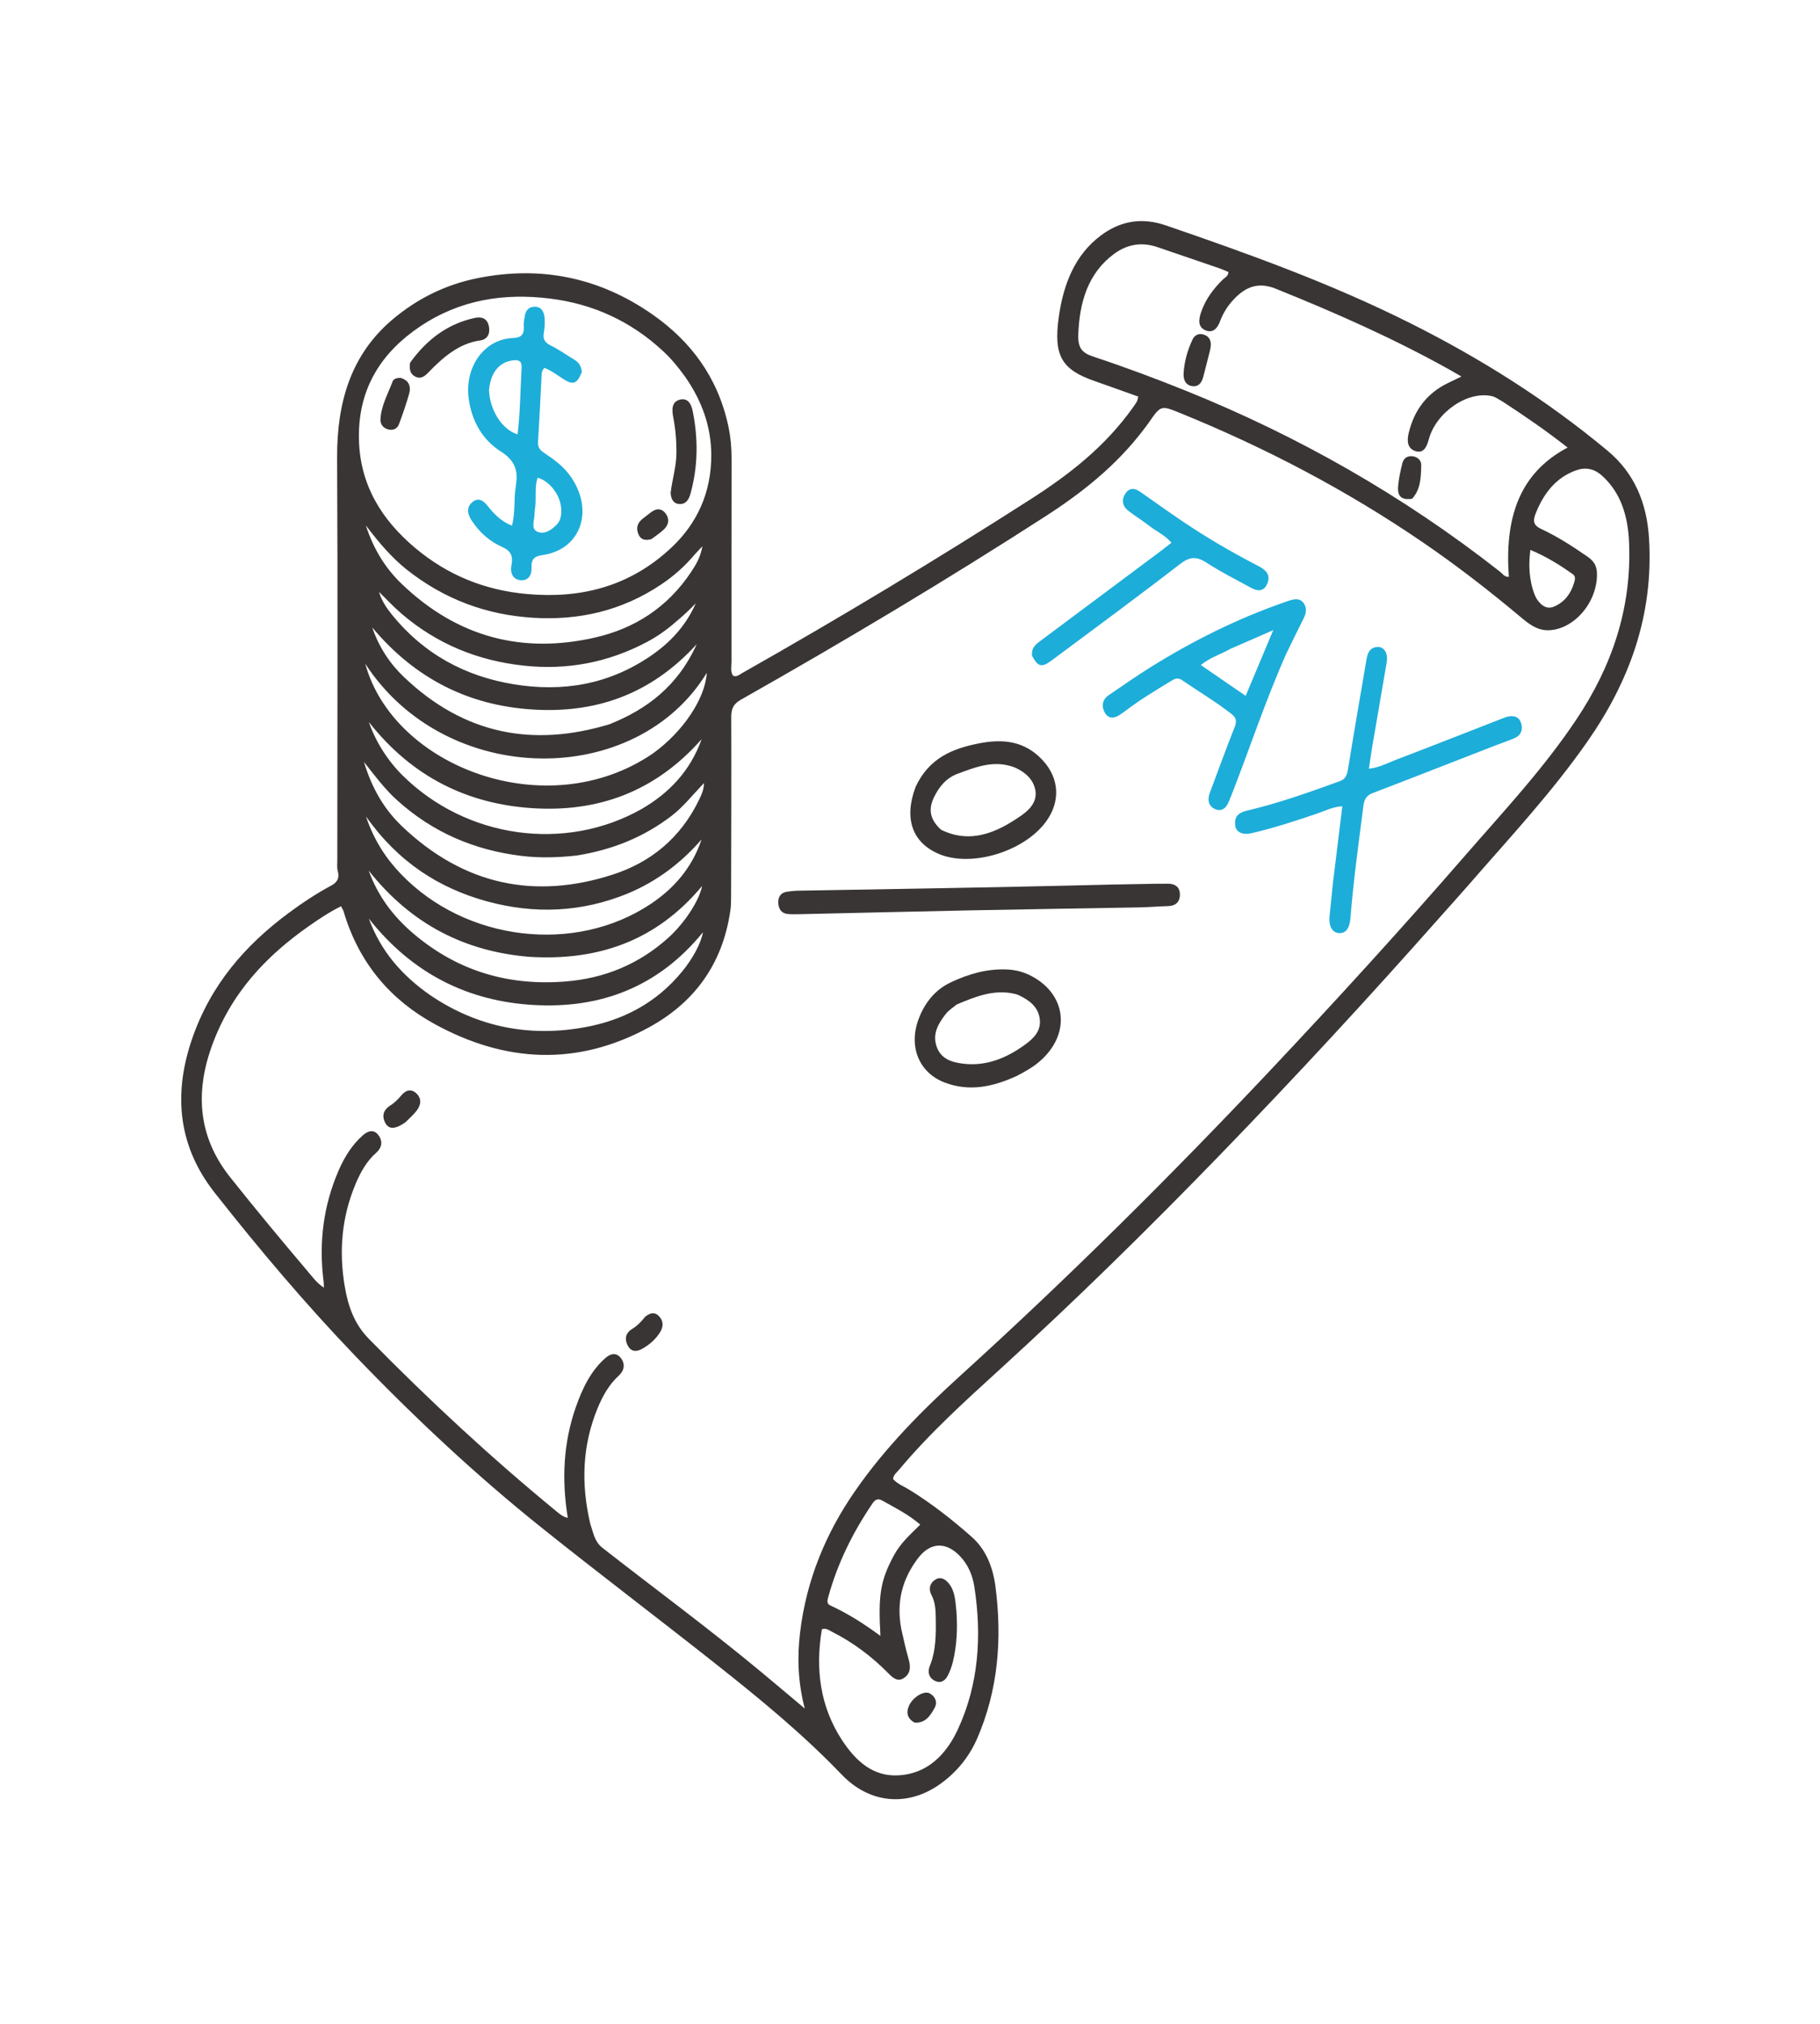 <svg width="107" height="119" viewBox="0 0 107 119" fill="none" xmlns="http://www.w3.org/2000/svg">
<path d="M84.682 53.888C80.434 58.69 76.121 63.354 71.712 67.904C67.519 72.232 63.233 76.443 58.81 80.475C56.741 82.362 54.663 84.238 52.833 86.427C52.711 86.572 52.545 86.684 52.5 86.94C52.762 87.244 53.135 87.376 53.463 87.578C54.763 88.381 55.976 89.328 57.138 90.358C57.973 91.098 58.378 92.141 58.525 93.272C58.925 96.353 58.681 99.361 57.451 102.195C56.964 103.317 56.205 104.216 55.259 104.886C53.366 106.227 51.135 106.042 49.493 104.331C47.184 101.924 44.648 99.847 42.081 97.817C38.664 95.113 35.195 92.492 31.791 89.767C27.952 86.693 24.336 83.304 20.879 79.704C17.972 76.675 15.247 73.45 12.621 70.115C10.504 67.426 10.165 64.398 11.273 61.129C12.366 57.902 14.424 55.562 16.947 53.689C17.754 53.089 18.588 52.535 19.462 52.066C19.805 51.881 19.978 51.65 19.856 51.199C19.805 51.009 19.831 50.792 19.831 50.587C19.831 42.699 19.862 34.811 19.819 26.923C19.8 23.627 20.649 20.845 23.053 18.802C24.552 17.529 26.237 16.721 28.081 16.351C31.754 15.614 35.217 16.28 38.387 18.506C40.577 20.044 42.189 22.136 42.816 25.034C42.953 25.671 43.013 26.322 43.011 26.981C43.005 30.956 43.003 34.931 43.006 38.906C43.006 39.18 42.929 39.478 43.099 39.725C43.314 39.811 43.464 39.665 43.62 39.576C49.361 36.327 55.025 32.917 60.607 29.339C62.849 27.902 64.97 26.261 66.605 23.956C66.684 23.844 66.766 23.734 66.834 23.613C66.871 23.549 66.879 23.464 66.921 23.315C66.058 23.008 65.214 22.701 64.365 22.406C62.424 21.732 61.929 20.926 62.245 18.65C62.514 16.713 63.191 14.988 64.716 13.846C65.899 12.959 67.17 12.781 68.535 13.248C73.408 14.92 78.257 16.664 82.918 19.002C87.017 21.057 90.915 23.498 94.523 26.507C96.064 27.792 96.818 29.53 96.948 31.646C97.226 36.185 95.781 40.066 93.341 43.571C91.243 46.583 88.781 49.214 86.411 51.941C85.85 52.587 85.277 53.219 84.682 53.888ZM34.708 89.602C34.886 90.101 34.944 90.621 35.418 90.992C38.535 93.427 41.713 95.764 44.766 98.302C45.578 98.977 46.385 99.66 47.311 100.437C46.906 98.861 46.864 97.415 47.038 95.966C47.411 92.863 48.562 90.118 50.258 87.67C52.048 85.084 54.214 82.909 56.475 80.856C62.782 75.132 68.854 69.108 74.744 62.854C78.604 58.756 82.405 54.589 86.115 50.32C88.37 47.725 90.718 45.225 92.666 42.312C94.737 39.217 95.942 35.797 95.774 31.875C95.708 30.359 95.307 28.982 94.195 27.973C93.722 27.544 93.216 27.451 92.656 27.651C91.497 28.066 90.761 28.977 90.279 30.197C90.101 30.647 90.175 30.896 90.597 31.091C91.561 31.538 92.463 32.122 93.35 32.736C93.663 32.953 93.869 33.225 93.886 33.667C93.951 35.38 92.535 37.032 91.017 37.05C90.331 37.059 89.841 36.643 89.349 36.231C87.503 34.687 85.609 33.221 83.643 31.878C79.122 28.787 74.343 26.296 69.367 24.274C68.249 23.82 68.25 23.82 67.529 24.858C67.428 25.003 67.32 25.143 67.213 25.283C65.598 27.398 63.597 28.976 61.469 30.349C55.596 34.137 49.615 37.705 43.567 41.128C43.147 41.366 42.988 41.628 42.99 42.154C43.004 45.698 42.989 49.243 42.981 52.787C42.981 53.032 42.974 53.279 42.94 53.52C42.471 56.8 40.704 59.003 38.147 60.398C33.938 62.693 29.692 62.478 25.536 60.191C23.002 58.797 21.115 56.668 20.203 53.586C20.175 53.493 20.119 53.412 20.051 53.276C19.383 53.605 18.775 54.012 18.175 54.431C15.657 56.19 13.557 58.389 12.434 61.55C11.447 64.327 11.697 66.897 13.531 69.205C15.026 71.087 16.558 72.928 18.105 74.755C18.378 75.079 18.637 75.435 19.042 75.698C19.033 75.515 19.035 75.413 19.022 75.313C18.734 73.041 19.014 70.864 19.912 68.799C20.259 68.002 20.714 67.28 21.346 66.729C21.646 66.468 21.997 66.368 22.269 66.76C22.526 67.129 22.431 67.492 22.11 67.775C21.563 68.256 21.203 68.895 20.912 69.585C20.094 71.519 19.913 73.54 20.27 75.634C20.472 76.818 20.839 77.843 21.689 78.709C25.207 82.295 28.864 85.686 32.699 88.835C32.892 88.994 33.089 89.169 33.381 89.231C33.014 86.966 33.121 84.803 33.857 82.711C34.249 81.597 34.752 80.551 35.627 79.806C35.94 79.541 36.295 79.507 36.546 79.898C36.775 80.254 36.667 80.604 36.376 80.871C35.81 81.391 35.43 82.061 35.13 82.792C34.238 84.967 34.145 87.211 34.708 89.602ZM40.27 22.136C39.889 21.611 39.486 21.112 39.021 20.677C37.084 18.864 34.843 17.866 32.352 17.554C29.65 17.215 27.057 17.607 24.694 19.194C22.511 20.661 21.072 22.732 21.1 25.709C21.126 28.509 22.467 30.572 24.386 32.193C26.331 33.835 28.546 34.701 30.971 34.92C34.113 35.203 37.008 34.506 39.474 32.191C40.979 30.779 41.83 28.947 41.817 26.73C41.808 25.049 41.25 23.533 40.27 22.136ZM88.308 23.587C88.11 23.485 87.921 23.335 87.712 23.288C86.283 22.963 84.428 24.237 83.999 25.831C83.877 26.285 83.686 26.678 83.203 26.515C82.747 26.361 82.704 25.934 82.818 25.459C83.154 24.055 83.938 23.098 85.115 22.523C85.353 22.407 85.591 22.293 85.919 22.135C85.624 21.965 85.448 21.86 85.27 21.76C81.948 19.902 78.504 18.383 75.013 16.976C73.996 16.566 73.248 16.839 72.53 17.602C72.18 17.974 71.906 18.403 71.722 18.902C71.559 19.342 71.276 19.594 70.864 19.415C70.416 19.221 70.469 18.788 70.607 18.374C70.871 17.585 71.345 16.971 71.902 16.424C72.018 16.309 72.202 16.255 72.223 15.992C72.061 15.924 71.896 15.844 71.725 15.785C70.504 15.365 69.282 14.951 68.061 14.532C67.15 14.219 66.288 14.341 65.494 14.928C63.978 16.049 63.46 17.748 63.394 19.672C63.367 20.443 63.604 20.741 64.259 20.958C66.114 21.573 67.949 22.256 69.77 22.991C76.314 25.635 82.471 29.122 88.175 33.598C88.331 33.72 88.452 33.932 88.708 33.91C88.468 30.615 89.213 27.863 92.163 26.311C90.884 25.308 89.641 24.453 88.308 23.587ZM52.991 95.779C53.128 96.352 53.242 96.933 53.407 97.495C53.542 97.951 53.557 98.351 53.162 98.63C52.796 98.889 52.518 98.664 52.242 98.382C51.248 97.371 50.141 96.546 48.916 95.928C48.74 95.84 48.571 95.689 48.319 95.779C47.925 98.128 48.219 100.331 49.502 102.294C50.322 103.549 51.347 104.459 52.846 104.366C54.5 104.263 55.611 103.185 56.32 101.652C57.536 99.019 57.73 96.184 57.285 93.289C57.178 92.599 56.91 91.969 56.431 91.472C55.601 90.613 54.682 90.654 53.955 91.624C53.073 92.801 52.675 94.132 52.991 95.779ZM33.913 50.292C32.821 50.414 31.732 50.448 30.636 50.313C27.924 49.977 25.464 48.964 23.326 47.024C22.639 46.401 22.071 45.651 21.398 44.792C21.877 46.384 22.614 47.6 23.627 48.567C27.289 52.064 31.485 52.886 36.034 51.411C38.215 50.705 40.018 49.293 41.125 46.962C41.246 46.706 41.371 46.449 41.391 46.035C40.711 46.736 40.173 47.433 39.491 47.955C37.83 49.228 35.99 49.957 33.913 50.292ZM38.37 44.304C40.147 43.032 41.459 41.075 41.552 39.555C37.388 46.376 26.232 46.332 21.474 39.019C23.123 45.074 32.139 48.547 38.37 44.304ZM25.28 58.495C28.105 60.41 31.172 60.975 34.392 60.386C36.598 59.982 38.583 58.985 40.13 57.081C40.744 56.325 41.221 55.433 41.326 54.806C38.668 58.067 35.267 59.289 31.426 59.083C27.591 58.877 24.278 57.289 21.684 54.001C22.399 55.953 23.653 57.353 25.28 58.495ZM40.844 32.593C40.267 33.286 39.607 33.865 38.882 34.352C36.551 35.918 34.017 36.485 31.322 36.315C28.61 36.145 26.131 35.243 23.909 33.482C23.037 32.79 22.302 31.929 21.507 30.886C21.989 32.361 22.703 33.449 23.626 34.334C26.939 37.512 30.781 38.442 34.995 37.476C37.277 36.952 39.24 35.738 40.658 33.584C40.924 33.179 41.178 32.762 41.296 32.112C41.102 32.318 40.999 32.427 40.844 32.593ZM36.913 52.524C34.19 53.639 31.414 53.753 28.616 52.983C25.819 52.214 23.415 50.689 21.514 47.993C21.995 49.414 22.698 50.472 23.574 51.384C27.377 55.344 33.823 56.112 38.276 53.127C39.615 52.229 40.678 51.031 41.245 49.35C40.028 50.745 38.62 51.806 36.913 52.524ZM37.748 47.544C39.324 46.621 40.572 45.347 41.25 43.454C38.495 46.576 35.109 47.76 31.287 47.509C27.504 47.261 24.239 45.692 21.686 42.445C22.087 43.616 22.809 44.734 23.674 45.59C27.411 49.285 33.229 50.114 37.748 47.544ZM31.14 56.25C27.396 55.949 24.197 54.372 21.675 51.177C22.223 52.7 23.141 53.888 24.283 54.864C26.953 57.145 30.002 57.972 33.304 57.693C35.52 57.506 37.548 56.704 39.3 55.12C40.254 54.258 41.101 52.955 41.28 52.082C38.567 55.338 35.134 56.491 31.14 56.25ZM35.837 42.575C38.014 41.701 39.843 40.35 40.96 37.87C38.213 40.882 34.937 41.949 31.265 41.707C27.594 41.466 24.436 39.937 21.884 36.885C22.287 38.067 22.935 39.026 23.755 39.807C27.295 43.18 31.334 43.939 35.837 42.575ZM54.102 89.627C53.419 89.033 52.634 88.644 51.869 88.213C51.633 88.081 51.462 88.137 51.303 88.37C50.155 90.058 49.239 91.883 48.684 93.923C48.63 94.121 48.612 94.285 48.815 94.378C49.838 94.849 50.798 95.457 51.762 96.17C51.619 93.704 51.776 92.883 52.557 91.43C52.953 90.694 53.537 90.194 54.102 89.627ZM39.764 36.531C39.231 37.001 38.661 37.407 38.048 37.733C35.732 38.964 33.299 39.41 30.748 39.126C28.107 38.833 25.697 37.877 23.583 36.056C23.129 35.664 22.714 35.216 22.281 34.794C22.435 35.299 22.7 35.708 23.003 36.085C24.936 38.49 27.395 39.765 30.209 40.227C33.062 40.695 35.783 40.255 38.275 38.545C39.386 37.782 40.32 36.803 40.906 35.464C40.564 35.828 40.203 36.164 39.764 36.531ZM90.072 34.502C90.153 34.773 90.23 35.047 90.392 35.274C90.654 35.641 90.974 35.836 91.395 35.647C91.969 35.389 92.348 34.92 92.543 34.261C92.598 34.078 92.644 33.882 92.476 33.762C91.701 33.209 90.9 32.712 89.974 32.328C89.874 33.092 89.89 33.751 90.072 34.502Z" fill="#3A3535"/>
<path d="M78.355 51.99C78.541 50.444 78.725 48.954 78.917 47.399C78.343 47.429 77.899 47.669 77.44 47.826C76.164 48.259 74.886 48.679 73.579 48.98C73.043 49.104 72.652 48.92 72.615 48.496C72.562 47.91 72.917 47.747 73.354 47.644C75.196 47.207 76.988 46.57 78.777 45.919C79.079 45.809 79.188 45.599 79.244 45.254C79.593 43.102 79.965 40.955 80.331 38.807C80.387 38.475 80.47 38.164 80.811 38.06C81.292 37.915 81.631 38.313 81.527 38.929C81.246 40.598 80.953 42.263 80.669 43.931C80.601 44.329 80.549 44.73 80.481 45.19C81.097 45.123 81.604 44.84 82.126 44.642C84.201 43.854 86.267 43.036 88.338 42.231C88.458 42.184 88.581 42.136 88.706 42.116C89.048 42.059 89.338 42.157 89.443 42.566C89.547 42.969 89.37 43.249 89.044 43.392C88.688 43.55 88.317 43.666 87.955 43.807C85.54 44.746 83.128 45.694 80.709 46.619C80.347 46.757 80.207 46.969 80.153 47.398C79.875 49.584 79.568 51.766 79.395 53.968C79.347 54.592 79.097 54.898 78.691 54.851C78.296 54.805 78.106 54.418 78.171 53.811C78.235 53.223 78.293 52.634 78.355 51.99Z" fill="#1DADD9"/>
<path d="M75.62 38.432C74.401 41.168 73.476 43.997 72.397 46.751C72.338 46.901 72.277 47.05 72.212 47.196C72.033 47.596 71.727 47.718 71.388 47.542C71.033 47.359 70.98 46.998 71.129 46.602C71.61 45.319 72.076 44.029 72.581 42.758C72.731 42.381 72.681 42.192 72.383 41.959C71.453 41.23 70.448 40.643 69.485 39.978C69.232 39.804 69.037 39.917 68.825 40.046C67.926 40.593 67.025 41.135 66.178 41.78C66.057 41.872 65.932 41.956 65.806 42.039C65.477 42.255 65.146 42.254 64.942 41.875C64.738 41.494 64.822 41.113 65.178 40.87C66.004 40.307 66.826 39.731 67.671 39.205C70.168 37.651 72.767 36.359 75.498 35.41C75.637 35.361 75.775 35.306 75.918 35.271C76.196 35.203 76.475 35.188 76.663 35.484C76.843 35.768 76.789 36.059 76.644 36.349C76.304 37.027 75.973 37.71 75.62 38.432ZM72.336 38.145C71.79 38.462 71.17 38.628 70.597 39.096C71.529 39.736 72.359 40.305 73.234 40.906C73.772 39.624 74.285 38.402 74.856 37.044C73.962 37.433 73.188 37.771 72.336 38.145Z" fill="#1DADD9"/>
<path d="M67.858 51.955C68.167 51.953 68.423 51.949 68.679 51.951C69.079 51.954 69.383 52.137 69.368 52.622C69.354 53.053 69.083 53.252 68.697 53.265C68.114 53.284 67.53 53.332 66.946 53.343C63.732 53.403 60.518 53.448 57.304 53.512C53.872 53.581 50.44 53.666 47.008 53.742C46.771 53.747 46.532 53.754 46.296 53.729C45.952 53.693 45.77 53.441 45.754 53.075C45.737 52.725 45.909 52.486 46.225 52.431C46.477 52.386 46.733 52.364 46.988 52.36C52.302 52.261 57.616 52.189 62.929 52.058C64.554 52.017 66.178 51.98 67.858 51.955Z" fill="#3A3535"/>
<path d="M60.674 38.547C60.631 38.053 60.917 37.861 61.196 37.654C63.536 35.91 65.874 34.164 68.212 32.417C68.422 32.259 68.628 32.094 68.87 31.905C68.486 31.45 68 31.25 67.591 30.931C67.186 30.616 66.754 30.348 66.347 30.037C66.013 29.781 65.907 29.428 66.152 29.033C66.387 28.654 66.705 28.685 67.02 28.903C67.874 29.494 68.716 30.107 69.577 30.684C70.908 31.577 72.28 32.387 73.687 33.12C73.803 33.18 73.918 33.242 74.034 33.304C74.41 33.507 74.72 33.786 74.508 34.302C74.297 34.815 73.908 34.754 73.528 34.544C72.66 34.066 71.771 33.628 70.939 33.081C70.362 32.701 69.951 32.714 69.381 33.155C66.888 35.081 64.354 36.941 61.833 38.821C61.242 39.261 61.028 39.212 60.674 38.547Z" fill="#1DADD9"/>
<path d="M53.833 46.248C54.634 44.544 56.021 44.004 57.539 43.704C58.926 43.43 60.231 43.527 61.312 44.705C62.277 45.757 62.355 47.106 61.513 48.278C60.232 50.058 57.115 51.01 55.205 50.204C53.631 49.539 53.126 48.117 53.833 46.248ZM55.331 48.782C57.053 49.616 58.575 48.965 60.032 47.95C60.503 47.622 60.979 47.155 60.874 46.486C60.768 45.817 60.266 45.393 59.698 45.134C59.581 45.081 59.456 45.045 59.331 45.012C58.263 44.733 57.275 45.124 56.288 45.491C55.646 45.73 55.206 46.244 54.898 46.894C54.56 47.606 54.69 48.204 55.331 48.782Z" fill="#3A3535"/>
<path d="M59.785 63.248C58.38 63.891 56.999 64.192 55.543 63.64C54.031 63.067 53.39 61.52 54.016 59.88C54.392 58.895 55.017 58.166 55.891 57.752C56.939 57.256 58.029 56.942 59.184 56.991C59.683 57.012 60.158 57.127 60.611 57.362C62.74 58.466 62.966 60.823 61.103 62.413C60.706 62.751 60.268 62.994 59.785 63.248ZM56.244 59.052C56.026 59.236 55.773 59.386 55.599 59.612C55.203 60.127 54.831 60.705 55.036 61.429C55.26 62.225 55.902 62.431 56.551 62.521C57.919 62.711 59.144 62.229 60.27 61.406C60.748 61.057 61.227 60.612 61.127 59.89C61.027 59.158 60.485 58.795 59.92 58.515C59.822 58.467 59.713 58.439 59.607 58.415C58.445 58.158 57.379 58.569 56.244 59.052Z" fill="#3A3535"/>
<path d="M37.926 77.41C38.268 77.131 38.57 77.12 38.821 77.469C39.055 77.796 38.95 78.117 38.745 78.413C38.472 78.807 38.122 79.089 37.726 79.306C37.383 79.495 37.075 79.454 36.886 79.063C36.701 78.681 36.808 78.342 37.147 78.136C37.44 77.957 37.683 77.723 37.926 77.41Z" fill="#3A3535"/>
<path d="M23.842 65.972C23.711 66.056 23.617 66.12 23.518 66.171C23.171 66.348 22.822 66.398 22.621 65.953C22.431 65.534 22.593 65.207 22.947 64.987C23.205 64.826 23.415 64.605 23.619 64.366C23.88 64.061 24.201 64.003 24.495 64.293C24.802 64.594 24.745 64.96 24.509 65.274C24.322 65.522 24.089 65.724 23.842 65.972Z" fill="#3A3535"/>
<path d="M34.207 21.868C33.928 22.567 33.698 22.648 33.142 22.296C32.765 22.057 32.406 21.777 32.008 21.626C31.813 21.816 31.844 22.03 31.833 22.23C31.767 23.475 31.713 24.721 31.629 25.965C31.605 26.325 31.771 26.478 32.002 26.632C32.6 27.03 33.178 27.449 33.605 28.092C34.921 30.075 34.12 32.285 31.944 32.623C31.526 32.688 31.217 32.767 31.249 33.379C31.272 33.808 31.051 34.147 30.612 34.109C30.141 34.069 29.981 33.669 30.068 33.231C30.19 32.617 29.974 32.354 29.493 32.139C28.789 31.825 28.196 31.305 27.741 30.614C27.508 30.259 27.379 29.866 27.758 29.53C28.111 29.218 28.415 29.421 28.664 29.736C29.053 30.229 29.476 30.661 30.097 30.899C30.314 30.107 30.193 29.317 30.329 28.566C30.333 28.546 30.327 28.524 30.331 28.505C30.491 27.593 30.197 27.019 29.449 26.545C28.409 25.886 27.754 24.832 27.56 23.465C27.294 21.603 28.449 19.948 30.121 19.876C30.607 19.855 30.839 19.712 30.792 19.14C30.777 18.962 30.822 18.775 30.849 18.594C30.907 18.21 31.128 18.025 31.462 18.031C31.821 18.038 31.982 18.316 32.014 18.668C32.039 18.95 32.029 19.247 31.976 19.523C31.894 19.948 32.038 20.143 32.382 20.312C32.864 20.549 33.313 20.872 33.778 21.154C34.018 21.3 34.173 21.51 34.207 21.868ZM28.75 22.926C28.786 24.105 29.525 25.272 30.431 25.533C30.585 24.231 30.593 22.924 30.666 21.622C30.689 21.211 30.482 21.147 30.18 21.181C29.375 21.27 28.852 21.866 28.75 22.926ZM31.471 29.771C31.455 29.912 31.425 30.054 31.427 30.196C31.431 30.562 31.193 31.07 31.571 31.248C31.991 31.445 32.419 31.171 32.753 30.815C32.971 30.583 33.003 30.28 32.996 29.967C32.979 29.152 32.35 28.295 31.609 28.084C31.426 28.593 31.527 29.133 31.471 29.771Z" fill="#1DADD9"/>
<path d="M39.427 28.981C39.519 28.182 39.753 27.466 39.766 26.703C39.779 25.964 39.718 25.239 39.578 24.516C39.492 24.074 39.483 23.606 39.991 23.49C40.447 23.386 40.643 23.749 40.73 24.188C41.051 25.812 41.039 27.426 40.594 29.023C40.501 29.358 40.339 29.626 39.994 29.632C39.647 29.639 39.459 29.421 39.427 28.981Z" fill="#3A3535"/>
<path d="M24.109 21.323C25.116 19.921 26.363 19.023 27.909 18.691C28.294 18.608 28.664 18.694 28.749 19.222C28.82 19.656 28.629 19.957 28.241 20.011C26.995 20.183 26.064 20.984 25.186 21.895C24.956 22.134 24.73 22.303 24.408 22.138C24.106 21.982 24.057 21.699 24.109 21.323Z" fill="#3A3535"/>
<path d="M23.557 22.216C24.042 22.36 24.178 22.712 24.05 23.163C23.881 23.761 23.675 24.349 23.459 24.929C23.346 25.235 23.091 25.311 22.819 25.244C22.539 25.175 22.349 24.947 22.368 24.638C22.416 23.83 22.81 23.147 23.084 22.422C23.145 22.261 23.34 22.208 23.557 22.216Z" fill="#3A3535"/>
<path d="M38.296 31.694C37.913 31.8 37.627 31.724 37.501 31.318C37.377 30.922 37.558 30.653 37.845 30.446C38.043 30.302 38.227 30.125 38.438 30.012C38.719 29.862 38.982 29.954 39.166 30.232C39.36 30.525 39.303 30.837 39.087 31.065C38.864 31.3 38.589 31.474 38.296 31.694Z" fill="#3A3535"/>
<path d="M71.041 20.982C70.932 21.401 70.839 21.772 70.745 22.143C70.649 22.521 70.445 22.759 70.076 22.697C69.703 22.635 69.564 22.33 69.586 21.943C69.626 21.244 69.819 20.585 70.105 19.969C70.246 19.665 70.511 19.575 70.808 19.684C71.091 19.787 71.211 20.026 71.182 20.344C71.164 20.543 71.1 20.737 71.041 20.982Z" fill="#3A3535"/>
<path d="M83.021 29.32C82.385 29.41 82.139 29.181 82.2 28.546C82.242 28.102 82.339 27.662 82.447 27.231C82.526 26.915 82.766 26.788 83.047 26.822C83.327 26.856 83.565 27.043 83.556 27.362C83.536 28.045 83.533 28.753 83.021 29.32Z" fill="#3A3535"/>
<path d="M56.227 94.707C56.303 95.748 56.253 96.723 56.025 97.678C55.955 97.971 55.848 98.261 55.711 98.521C55.529 98.865 55.233 98.976 54.911 98.784C54.614 98.607 54.52 98.292 54.66 97.947C55.038 97.023 55.029 96.046 55.013 95.063C55.006 94.61 54.978 94.176 54.763 93.767C54.597 93.452 54.639 93.122 54.927 92.903C55.235 92.668 55.513 92.777 55.757 93.057C56.145 93.503 56.162 94.085 56.227 94.707Z" fill="#3A3535"/>
<path d="M53.763 101.261C53.336 101.025 53.263 100.673 53.443 100.271C53.67 99.759 54.332 99.371 54.653 99.545C54.976 99.72 55.137 100.051 54.948 100.4C54.696 100.866 54.389 101.323 53.763 101.261Z" fill="#3A3535"/>
</svg>
